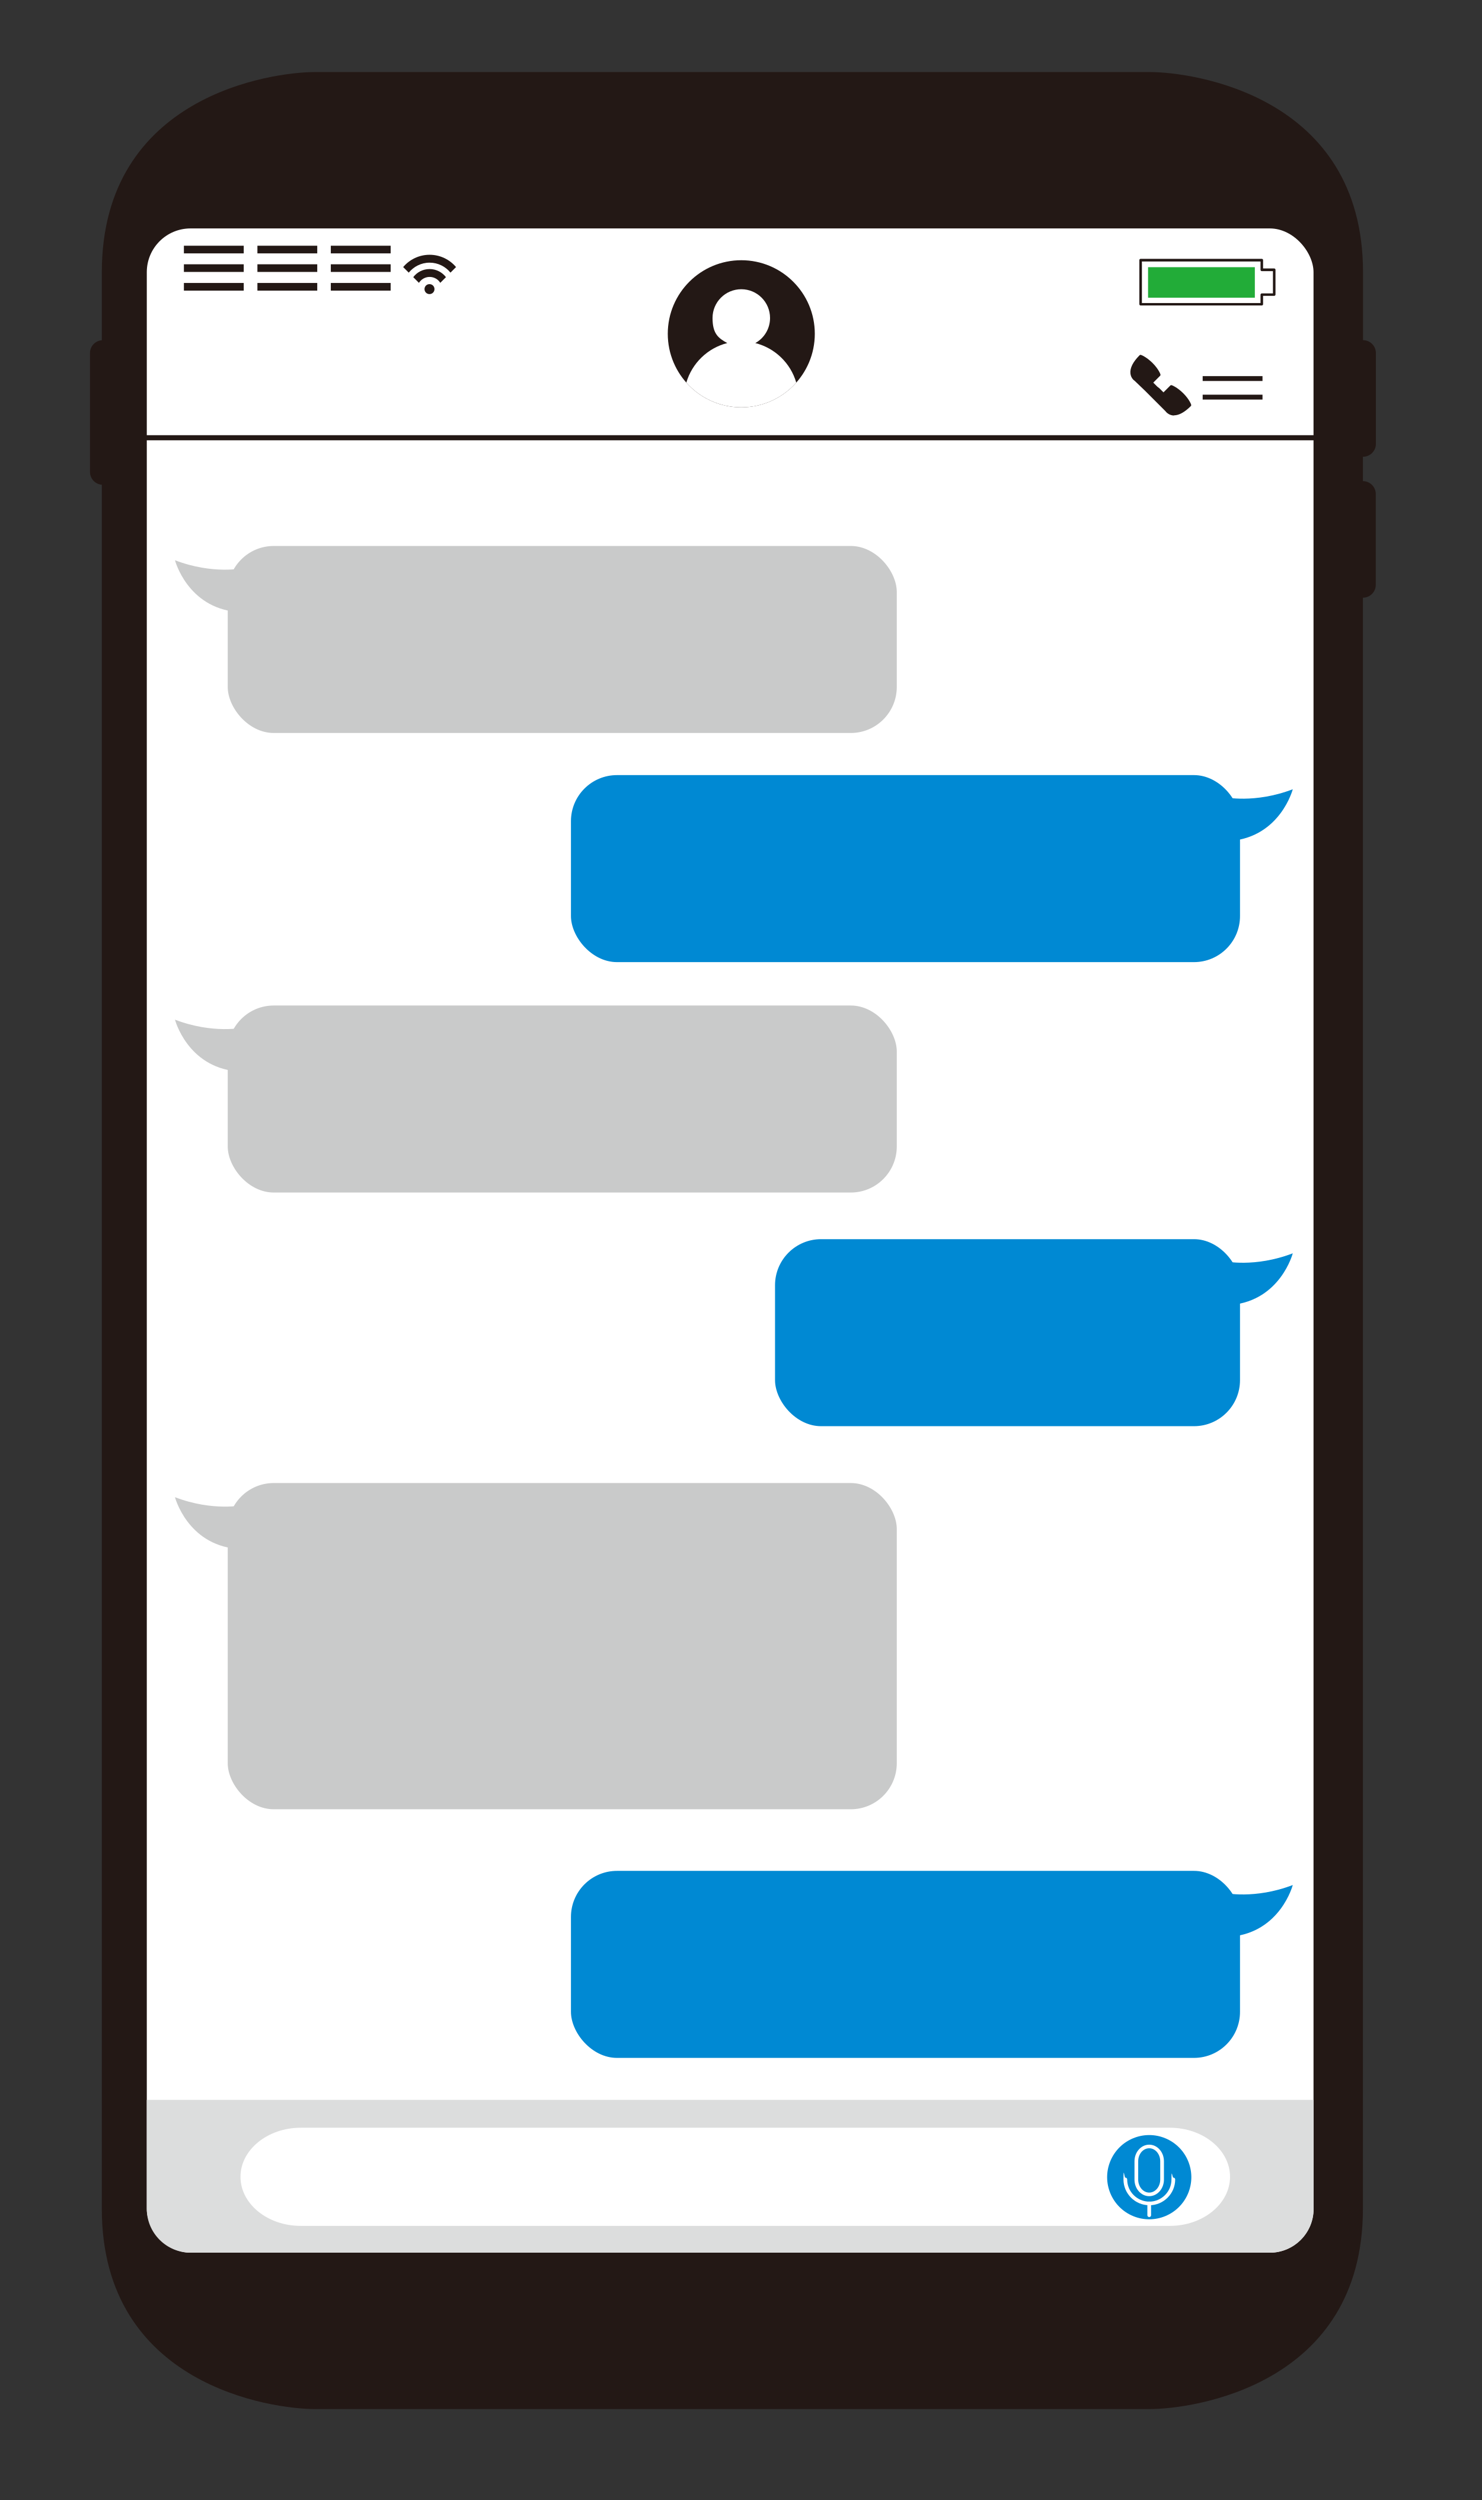 <?xml version="1.0" encoding="UTF-8"?>
<svg id="_レイヤー_4" data-name="レイヤー_4" xmlns="http://www.w3.org/2000/svg" version="1.1" viewBox="0 0 1278.1 2155">
  <rect x="0" y="0" width="1278.1" height="2155" fill="#333333" stroke="none"/>
  <!-- Generator: Adobe Illustrator 29.6.0, SVG Export Plug-In . SVG Version: 2.1.1 Build 207)  -->
  <defs>
    <style>
      .st0 {
        fill: #231815;
      }

      .st1 {
        fill: #c9caca;
      }

      .st2 {
        fill: #fff;
      }

      .st3 {
        fill: #dcdddd;
      }

      .st4 {
        fill: #0089d3;
      }

      .st5 {
        fill: #22ac38;
      }
    </style>
  </defs>
  <g>
    <path class="st0" d="M1175.5,393.7c6.1,0,11.1-5,11.1-11.1v-78.3c0-6.1-5-11.1-11.1-11.1h0v-58.4c0-152.7-147.3-172.7-183.8-172.7H271.6c-36.5,0-183.8,19.9-183.8,172.7v58.5c-5.7.4-10.2,5.2-10.2,11v102.5c0,5.8,4.5,10.6,10.2,11v1486c0,152.7,147.3,172.7,183.8,172.7h720c36.5,0,183.8-19.9,183.8-172.7V515.2h0c6.1,0,11.1-5,11.1-11.1v-78.3c0-6.1-5-11.1-11.1-11.1h0v-21.1h0Z"/>
    <rect class="st2" x="126.6" y="196.9" width="1006.2" height="1744.8" rx="37.7" ry="37.7"/>
    <path class="st3" d="M126.6,1810v94c0,20.7,16.9,37.7,37.7,37.7h930.9c20.7,0,37.7-16.9,37.7-37.7v-94H126.6Z"/>
  </g>
  <g>
    <path class="st0" d="M370.5,238.7c3.9,0,7.3,2,9.2,5.1l4.9-4.9c-3.2-4.2-8.4-7-14.1-7s-10.9,2.7-14.1,7l4.9,4.9c1.9-3,5.3-5.1,9.2-5.1Z"/>
    <path class="st0" d="M370.5,226.4c7.2,0,13.7,3.3,18,8.6l4.8-4.8c-5.5-6.5-13.7-10.6-22.8-10.6s-17.3,4.1-22.8,10.6l4.8,4.8c4.3-5.2,10.7-8.6,18-8.6Z"/>
    <path class="st0" d="M374.7,249.2c0,2.4-1.9,4.3-4.3,4.3s-4.3-1.9-4.3-4.3,1.9-4.3,4.3-4.3,4.3,1.9,4.3,4.3Z"/>
  </g>
  <g>
    <rect class="st0" x="158.6" y="243.9" width="51.6" height="6.6"/>
    <rect class="st0" x="222" y="243.9" width="51.6" height="6.6"/>
    <rect class="st0" x="285.3" y="243.9" width="51.6" height="6.6"/>
  </g>
  <g>
    <rect class="st0" x="158.6" y="227.8" width="51.6" height="6.6"/>
    <rect class="st0" x="222" y="227.8" width="51.6" height="6.6"/>
    <rect class="st0" x="285.3" y="227.8" width="51.6" height="6.6"/>
  </g>
  <g>
    <rect class="st0" x="158.6" y="211.8" width="51.6" height="6.6"/>
    <rect class="st0" x="222" y="211.8" width="51.6" height="6.6"/>
    <rect class="st0" x="285.3" y="211.8" width="51.6" height="6.6"/>
  </g>
  <g>
    <path class="st0" d="M1088.2,263.3h-104.5c-.6,0-1.1-.5-1.1-1.1v-38c0-.6.5-1.1,1.1-1.1h104.5c.6,0,1.1.5,1.1,1.1v7.2h9.6c.6,0,1.1.5,1.1,1.1v21.4c0,.6-.5,1.1-1.1,1.1h-9.6v7.2c0,.6-.5,1.1-1.1,1.1ZM984.8,261.2h102.3v-7.2c0-.6.5-1.1,1.1-1.1h9.6v-19.2h-9.6c-.6,0-1.1-.5-1.1-1.1v-7.2h-102.3v35.8Z"/>
    <rect class="st5" x="990.1" y="230.3" width="92.1" height="26.3"/>
  </g>
  <g>
    <rect class="st0" x="1037.2" y="340.2" width="51.6" height="4.2"/>
    <rect class="st0" x="1037.2" y="324.2" width="51.6" height="4.2"/>
  </g>
  <path class="st0" d="M1012.7,358.1c-.4,0-.8,0-1.2,0-3.9-.5-6-3.1-6.4-3.7l-17.6-17.6-8.9-8.5c-.6-.4-3.3-2.4-3.7-6.4-.5-4.6,2.1-9.9,7.9-15.7.3-.3.7-.4,1.1-.3.2,0,4.6,1.6,10,6.9,5.4,5.4,6.9,9.8,6.9,10,.1.4,0,.8-.3,1.1l-5.9,5.9,3.5,3.5,1.8,1.4s0,0,0,0l3.5,3.5,5.9-5.9c.3-.3.7-.4,1.1-.3.2,0,4.6,1.6,10,6.9,5.4,5.4,6.9,9.8,6.9,10,.1.4,0,.8-.3,1.1-5.3,5.3-10.2,8-14.5,8Z"/>
  <g>
    <rect class="st1" x="196.4" y="470.6" width="577" height="161.2" rx="39.7" ry="39.7"/>
    <path class="st1" d="M209.9,489.7s-26.1,5.8-59-6.8c0,0,10.6,40.6,53.2,44.5l5.8-37.7Z"/>
  </g>
  <g>
    <rect class="st1" x="196.4" y="866.7" width="577" height="161.2" rx="39.7" ry="39.7"/>
    <path class="st1" d="M209.9,885.7s-26.1,5.8-59-6.8c0,0,10.6,40.6,53.2,44.5l5.8-37.7Z"/>
  </g>
  <g>
    <rect class="st4" x="492.4" y="668.1" width="577" height="161.2" rx="39.7" ry="39.7"/>
    <path class="st4" d="M1055.9,687.1s26.1,5.8,59-6.8c0,0-10.6,40.6-53.2,44.5l-5.8-37.7Z"/>
  </g>
  <g>
    <rect class="st4" x="668.4" y="1068.1" width="401" height="161.2" rx="39.7" ry="39.7"/>
    <path class="st4" d="M1055.9,1087.1s26.1,5.8,59-6.8c0,0-10.6,40.6-53.2,44.5l-5.8-37.7Z"/>
  </g>
  <g>
    <rect class="st1" x="196.4" y="1278.3" width="577" height="281.2" rx="39.7" ry="39.7"/>
    <path class="st1" d="M209.9,1297.3s-26.1,5.8-59-6.8c0,0,10.6,40.6,53.2,44.5l5.8-37.7Z"/>
  </g>
  <g>
    <rect class="st4" x="492.4" y="1612.6" width="577" height="161.2" rx="39.7" ry="39.7"/>
    <path class="st4" d="M1055.9,1631.6s26.1,5.8,59-6.8c0,0-10.6,40.6-53.2,44.5l-5.8-37.7Z"/>
  </g>
  <path class="st0" d="M1132.8,379.5H126.6c-1.2,0-2.2-1-2.2-2.2s1-2.2,2.2-2.2h1006.2c1.2,0,2.2,1,2.2,2.2s-1,2.2-2.2,2.2Z"/>
  <circle class="st0" cx="639.3" cy="287.7" r="63.4"/>
  <path class="st2" d="M639.3,351.1c18.9,0,35.8-8.2,47.4-21.3-4.8-16.7-18.3-29.8-35.3-34.1,7.6-4.2,12.7-12.3,12.7-21.6,0-13.7-11.1-24.8-24.8-24.8s-24.8,11.1-24.8,24.8,5.1,17.4,12.7,21.6c-17,4.3-30.4,17.4-35.3,34.1,11.6,13.1,28.6,21.3,47.4,21.3Z"/>
  <g>
    <path class="st2" d="M1060.8,1876.3c0,23.3-23.4,42.3-51.9,42.3H259.3c-28.6,0-51.9-19-51.9-42.3s23.4-42.3,51.9-42.3h749.6c28.6,0,51.9,19,51.9,42.3Z"/>
    <g>
      <circle class="st4" cx="991.1" cy="1876.7" r="36.3" transform="translate(-1122 2074.1) rotate(-67.5)"/>
      <g>
        <path class="st2" d="M991.1,1893c-7,0-12.7-6.4-12.7-14.3v-15.8c0-7.9,5.7-14.3,12.7-14.3s12.7,6.4,12.7,14.3v15.8c0,7.9-5.7,14.3-12.7,14.3ZM991.1,1851.7c-5.3,0-9.5,5-9.5,11.2v15.8c0,6.2,4.3,11.2,9.5,11.2s9.5-5,9.5-11.2v-15.8c0-6.2-4.3-11.2-9.5-11.2Z"/>
        <path class="st2" d="M991.1,1900.8c-12.2,0-22.2-10-22.2-22.2s.7-1.6,1.6-1.6,1.6.7,1.6,1.6c0,10.5,8.6,19.1,19.1,19.1s19.1-8.6,19.1-19.1.7-1.6,1.6-1.6,1.6.7,1.6,1.6c0,12.2-10,22.2-22.2,22.2Z"/>
        <path class="st2" d="M991.1,1911c-.9,0-1.6-.7-1.6-1.6v-10.2c0-.9.7-1.6,1.6-1.6s1.6.7,1.6,1.6v10.2c0,.9-.7,1.6-1.6,1.6Z"/>
      </g>
    </g>
  </g>
</svg>
